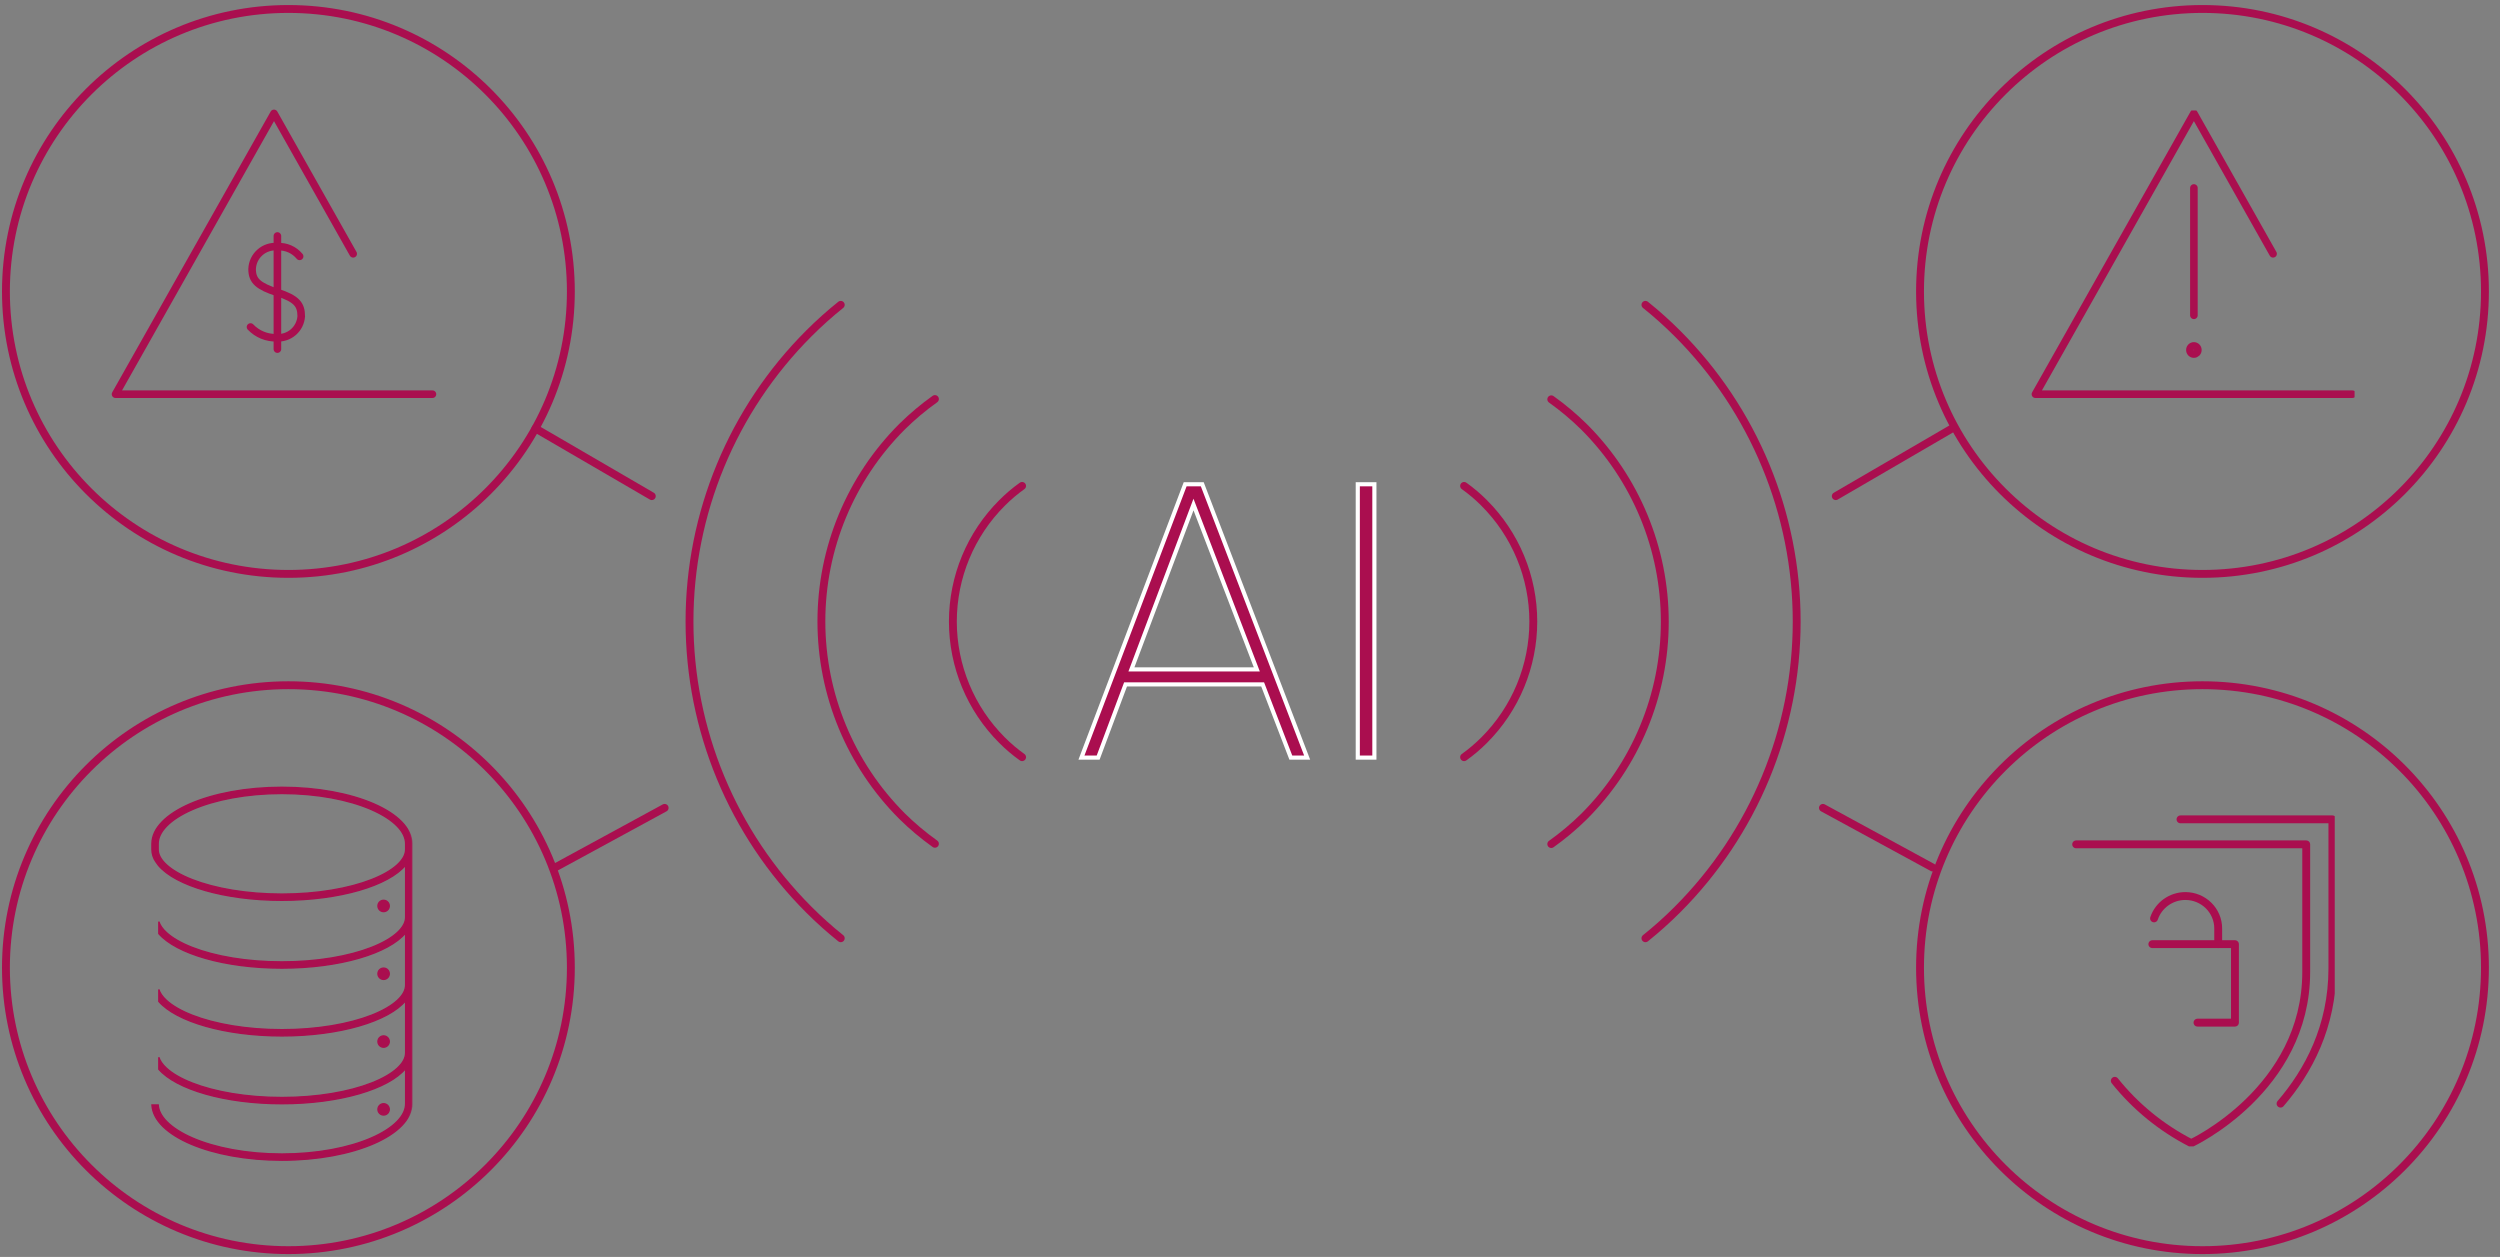 <svg width="181" height="91" viewBox="0 0 181 91" fill="none" xmlns="http://www.w3.org/2000/svg">
<rect x="0" y="0" width="181" height="91" fill="#808080" stroke="none"/>
<g clip-path="url(#clip0_1504_19974)">
<path d="M119.129 67.93C119.937 67.283 120.708 66.592 121.439 65.86C126.971 60.328 130.08 52.824 130.08 45C130.08 37.176 126.971 29.672 121.439 24.14C120.708 23.408 119.937 22.717 119.129 22.07" stroke="#AA0E4F" stroke-width="0.57" stroke-linecap="round" stroke-linejoin="round"/>
<path d="M112.311 61.11C113.156 60.508 113.952 59.839 114.691 59.11C118.43 55.37 120.531 50.298 120.531 45.01C120.531 39.721 118.43 34.649 114.691 30.91C113.952 30.181 113.156 29.512 112.311 28.91" stroke="#AA0E4F" stroke-width="0.57" stroke-linecap="round" stroke-linejoin="round"/>
<path d="M60.871 22.07C60.063 22.717 59.292 23.408 58.561 24.14C53.028 29.672 49.92 37.176 49.92 45C49.92 52.824 53.028 60.328 58.561 65.86C59.292 66.592 60.063 67.283 60.871 67.93" stroke="#AA0E4F" stroke-width="0.57" stroke-linecap="round" stroke-linejoin="round"/>
<path d="M67.689 28.89C66.844 29.492 66.048 30.161 65.309 30.89C61.57 34.629 59.469 39.701 59.469 44.99C59.469 50.279 61.57 55.35 65.309 59.09C66.048 59.819 66.844 60.488 67.689 61.09" stroke="#AA0E4F" stroke-width="0.57" stroke-linecap="round" stroke-linejoin="round"/>
<path d="M106 54.82C106.517 54.452 107.002 54.04 107.45 53.59C109.73 51.313 111.011 48.222 111.011 45C111.011 41.777 109.73 38.687 107.45 36.41C107.002 35.96 106.517 35.548 106 35.18" stroke="#AA0E4F" stroke-width="0.57" stroke-linecap="round" stroke-linejoin="round"/>
<path d="M91.453 49.647L91.416 49.551H91.313H81.594H81.49L81.453 49.649L79.506 54.85H78.297L85.806 35.06H87.044L94.637 54.85H93.456L91.453 49.647ZM90.775 48.463H90.993L90.915 48.259L86.551 36.896L86.409 36.528L86.27 36.897L81.992 48.26L81.915 48.463H82.132H90.775ZM99.505 54.85H98.303V35.06H99.505V54.85Z" fill="#AA0E4F" stroke="white" stroke-width="0.3"/>
<path d="M74 35.18C73.483 35.548 72.998 35.96 72.55 36.41C70.269 38.687 68.988 41.777 68.988 45C68.988 48.222 70.269 51.313 72.55 53.59C72.998 54.04 73.483 54.452 74 54.82" stroke="#AA0E4F" stroke-width="0.57" stroke-linecap="round" stroke-linejoin="round"/>
<path d="M20.88 41.55C32.174 41.55 41.33 32.394 41.33 21.1C41.33 9.806 32.174 0.65 20.88 0.65C9.585 0.65 0.43 9.806 0.43 21.1C0.43 32.394 9.585 41.55 20.88 41.55Z" stroke="#AA0E4F" stroke-width="0.57" stroke-linecap="round" stroke-linejoin="round"/>
<path d="M31.309 28.54H8.365L19.837 8.21L25.57 18.375" stroke="#AA0E4F" stroke-width="0.55" stroke-linecap="round" stroke-linejoin="round"/>
<path d="M21.692 18.56C21.3 18.083 20.702 17.823 20.085 17.861C19.624 17.818 19.165 17.968 18.818 18.276C18.471 18.583 18.266 19.02 18.253 19.484C18.253 20.345 18.711 20.726 20.085 21.176C21.459 21.626 21.809 22.038 21.809 22.899C21.779 23.344 21.573 23.758 21.236 24.05C20.899 24.341 20.46 24.486 20.015 24.452C19.308 24.471 18.625 24.189 18.137 23.676" stroke="#AA0E4F" stroke-width="0.55" stroke-linecap="round" stroke-linejoin="round"/>
<path d="M20.084 17.085V25.275" stroke="#AA0E4F" stroke-width="0.55" stroke-linecap="round" stroke-linejoin="round"/>
<path d="M20.88 90.51C32.174 90.51 41.33 81.354 41.33 70.06C41.33 58.766 32.174 49.61 20.88 49.61C9.585 49.61 0.43 58.766 0.43 70.06C0.43 81.354 9.585 90.51 20.88 90.51Z" stroke="#AA0E4F" stroke-width="0.57" stroke-linecap="round" stroke-linejoin="round"/>
<path d="M159.46 41.55C170.754 41.55 179.91 32.394 179.91 21.1C179.91 9.806 170.754 0.65 159.46 0.65C148.166 0.65 139.01 9.806 139.01 21.1C139.01 32.394 148.166 41.55 159.46 41.55Z" stroke="#AA0E4F" stroke-width="0.57" stroke-linecap="round" stroke-linejoin="round"/>
<g clip-path="url(#clip1_1504_19974)">
<path d="M170.309 28.54H147.365L158.837 8.21L164.57 18.375" stroke="#AA0E4F" stroke-width="0.55" stroke-linecap="round" stroke-linejoin="round"/>
<path d="M158.838 13.609V22.828" stroke="#AA0E4F" stroke-width="0.55" stroke-linecap="round" stroke-linejoin="round"/>
<path fill-rule="evenodd" clip-rule="evenodd" d="M159.125 25.34C159.125 25.177 158.996 25.045 158.837 25.045C158.678 25.045 158.549 25.177 158.549 25.34C158.549 25.502 158.678 25.634 158.837 25.634C158.996 25.634 159.125 25.502 159.125 25.34Z" stroke="#AA0E4F" stroke-width="0.55" stroke-linecap="round" stroke-linejoin="round"/>
</g>
<path d="M159.46 90.51C170.754 90.51 179.91 81.354 179.91 70.06C179.91 58.766 170.754 49.61 159.46 49.61C148.166 49.61 139.01 58.766 139.01 70.06C139.01 81.354 148.166 90.51 159.46 90.51Z" stroke="#AA0E4F" stroke-width="0.57" stroke-linecap="round" stroke-linejoin="round"/>
<g clip-path="url(#clip2_1504_19974)">
<path d="M150.314 61.131H166.97V70.374C166.97 78.904 158.645 82.763 158.645 82.763C156.496 81.663 154.61 80.125 153.111 78.25" stroke="#AA0E4F" stroke-width="0.57" stroke-linecap="round" stroke-linejoin="round"/>
<path d="M157.867 59.321H168.865V70.113C168.865 74.331 167.12 77.571 165.111 79.903" stroke="#AA0E4F" stroke-width="0.57" stroke-linecap="round" stroke-linejoin="round"/>
<path d="M155.83 68.357H161.81V74.039H159.098" stroke="#AA0E4F" stroke-width="0.57" stroke-linecap="round" stroke-linejoin="round"/>
<path d="M160.598 68.357V67.22C160.598 65.923 159.533 64.872 158.219 64.872C157.189 64.875 156.276 65.527 155.953 66.492" stroke="#AA0E4F" stroke-width="0.57" stroke-linecap="round" stroke-linejoin="round"/>
</g>
<path d="M38.77 31.02L47.19 35.92" stroke="#AA0E4F" stroke-width="0.57" stroke-linecap="round" stroke-linejoin="round"/>
<path d="M40.18 62.81L48.12 58.49" stroke="#AA0E4F" stroke-width="0.57" stroke-linecap="round" stroke-linejoin="round"/>
<path d="M141.33 31.02L132.91 35.92" stroke="#AA0E4F" stroke-width="0.57" stroke-linecap="round" stroke-linejoin="round"/>
<path d="M139.92 62.81L131.98 58.49" stroke="#AA0E4F" stroke-width="0.57" stroke-linecap="round" stroke-linejoin="round"/>
<mask id="path-26-outside-1_1504_19974" maskUnits="userSpaceOnUse" x="10" y="56" width="20" height="29" fill="black">
<rect fill="white" x="10" y="56" width="20" height="29"/>
<path fill-rule="evenodd" clip-rule="evenodd" d="M26.883 58.611C25.249 57.901 22.961 57.45 20.409 57.45C17.858 57.45 15.569 57.901 13.935 58.611C13.118 58.966 12.485 59.378 12.062 59.812C11.642 60.245 11.45 60.676 11.45 61.091V61.5C11.45 61.841 11.625 62.214 12.045 62.603C12.466 62.992 13.099 63.363 13.92 63.684C15.558 64.326 17.852 64.732 20.409 64.732C22.966 64.732 25.26 64.326 26.898 63.684C27.719 63.363 28.353 62.992 28.773 62.603C29.194 62.214 29.368 61.841 29.368 61.5V61.091C29.368 60.676 29.177 60.245 28.756 59.812C28.334 59.378 27.701 58.966 26.883 58.611ZM29.818 61.5V61.091C29.818 58.832 25.606 57 20.409 57C15.213 57 11 58.832 11 61.091V61.5C11 61.825 11.102 62.142 11.293 62.405L11.482 62.667C12.729 64.128 16.255 65.182 20.409 65.182C24.6 65.182 28.151 64.11 29.368 62.628V66.409C29.368 66.75 29.194 67.123 28.773 67.512C28.353 67.901 27.719 68.272 26.898 68.594C25.26 69.235 22.966 69.641 20.409 69.641C17.852 69.641 15.558 69.235 13.92 68.594C13.099 68.272 12.466 67.901 12.045 67.512C11.752 67.241 11.578 66.977 11.5 66.727V67.597C12.762 69.047 16.274 70.091 20.409 70.091C24.6 70.091 28.151 69.019 29.368 67.537V71.318C29.368 71.659 29.194 72.032 28.773 72.421C28.353 72.81 27.719 73.182 26.898 73.503C25.26 74.144 22.966 74.55 20.409 74.55C17.852 74.55 15.558 74.144 13.92 73.503C13.099 73.182 12.466 72.81 12.045 72.421C11.752 72.15 11.578 71.886 11.5 71.636V72.506C12.762 73.957 16.274 75 20.409 75C24.6 75 28.151 73.928 29.368 72.447V76.227C29.368 76.568 29.194 76.942 28.773 77.33C28.353 77.719 27.719 78.091 26.898 78.412C25.26 79.053 22.966 79.459 20.409 79.459C17.852 79.459 15.558 79.053 13.92 78.412C13.099 78.091 12.466 77.719 12.045 77.33C11.752 77.059 11.578 76.796 11.5 76.545V77.415C12.762 78.866 16.274 79.909 20.409 79.909C24.6 79.909 28.151 78.837 29.368 77.356V79.909C29.368 80.324 29.177 80.756 28.756 81.188C28.334 81.622 27.701 82.034 26.883 82.389C25.249 83.1 22.961 83.55 20.409 83.55C17.858 83.55 15.569 83.1 13.935 82.389C13.118 82.034 12.485 81.622 12.062 81.188C11.672 80.787 11.479 80.387 11.453 80H11.002C11.113 82.218 15.282 84 20.409 84C25.606 84 29.818 82.169 29.818 79.909V76.227V71.318V66.409V61.5ZM28.182 65.591C28.182 65.817 27.999 66 27.773 66C27.547 66 27.364 65.817 27.364 65.591C27.364 65.365 27.547 65.182 27.773 65.182C27.999 65.182 28.182 65.365 28.182 65.591ZM27.773 70.909C27.999 70.909 28.182 70.726 28.182 70.5C28.182 70.274 27.999 70.091 27.773 70.091C27.547 70.091 27.364 70.274 27.364 70.5C27.364 70.726 27.547 70.909 27.773 70.909ZM28.182 75.409C28.182 75.635 27.999 75.818 27.773 75.818C27.547 75.818 27.364 75.635 27.364 75.409C27.364 75.183 27.547 75 27.773 75C27.999 75 28.182 75.183 28.182 75.409ZM27.773 80.727C27.999 80.727 28.182 80.544 28.182 80.318C28.182 80.092 27.999 79.909 27.773 79.909C27.547 79.909 27.364 80.092 27.364 80.318C27.364 80.544 27.547 80.727 27.773 80.727Z"/>
</mask>
<path fill-rule="evenodd" clip-rule="evenodd" d="M26.883 58.611C25.249 57.901 22.961 57.45 20.409 57.45C17.858 57.45 15.569 57.901 13.935 58.611C13.118 58.966 12.485 59.378 12.062 59.812C11.642 60.245 11.45 60.676 11.45 61.091V61.5C11.45 61.841 11.625 62.214 12.045 62.603C12.466 62.992 13.099 63.363 13.92 63.684C15.558 64.326 17.852 64.732 20.409 64.732C22.966 64.732 25.26 64.326 26.898 63.684C27.719 63.363 28.353 62.992 28.773 62.603C29.194 62.214 29.368 61.841 29.368 61.5V61.091C29.368 60.676 29.177 60.245 28.756 59.812C28.334 59.378 27.701 58.966 26.883 58.611ZM29.818 61.5V61.091C29.818 58.832 25.606 57 20.409 57C15.213 57 11 58.832 11 61.091V61.5C11 61.825 11.102 62.142 11.293 62.405L11.482 62.667C12.729 64.128 16.255 65.182 20.409 65.182C24.6 65.182 28.151 64.11 29.368 62.628V66.409C29.368 66.75 29.194 67.123 28.773 67.512C28.353 67.901 27.719 68.272 26.898 68.594C25.26 69.235 22.966 69.641 20.409 69.641C17.852 69.641 15.558 69.235 13.92 68.594C13.099 68.272 12.466 67.901 12.045 67.512C11.752 67.241 11.578 66.977 11.5 66.727V67.597C12.762 69.047 16.274 70.091 20.409 70.091C24.6 70.091 28.151 69.019 29.368 67.537V71.318C29.368 71.659 29.194 72.032 28.773 72.421C28.353 72.81 27.719 73.182 26.898 73.503C25.26 74.144 22.966 74.55 20.409 74.55C17.852 74.55 15.558 74.144 13.92 73.503C13.099 73.182 12.466 72.81 12.045 72.421C11.752 72.15 11.578 71.886 11.5 71.636V72.506C12.762 73.957 16.274 75 20.409 75C24.6 75 28.151 73.928 29.368 72.447V76.227C29.368 76.568 29.194 76.942 28.773 77.33C28.353 77.719 27.719 78.091 26.898 78.412C25.26 79.053 22.966 79.459 20.409 79.459C17.852 79.459 15.558 79.053 13.92 78.412C13.099 78.091 12.466 77.719 12.045 77.33C11.752 77.059 11.578 76.796 11.5 76.545V77.415C12.762 78.866 16.274 79.909 20.409 79.909C24.6 79.909 28.151 78.837 29.368 77.356V79.909C29.368 80.324 29.177 80.756 28.756 81.188C28.334 81.622 27.701 82.034 26.883 82.389C25.249 83.1 22.961 83.55 20.409 83.55C17.858 83.55 15.569 83.1 13.935 82.389C13.118 82.034 12.485 81.622 12.062 81.188C11.672 80.787 11.479 80.387 11.453 80H11.002C11.113 82.218 15.282 84 20.409 84C25.606 84 29.818 82.169 29.818 79.909V76.227V71.318V66.409V61.5ZM28.182 65.591C28.182 65.817 27.999 66 27.773 66C27.547 66 27.364 65.817 27.364 65.591C27.364 65.365 27.547 65.182 27.773 65.182C27.999 65.182 28.182 65.365 28.182 65.591ZM27.773 70.909C27.999 70.909 28.182 70.726 28.182 70.5C28.182 70.274 27.999 70.091 27.773 70.091C27.547 70.091 27.364 70.274 27.364 70.5C27.364 70.726 27.547 70.909 27.773 70.909ZM28.182 75.409C28.182 75.635 27.999 75.818 27.773 75.818C27.547 75.818 27.364 75.635 27.364 75.409C27.364 75.183 27.547 75 27.773 75C27.999 75 28.182 75.183 28.182 75.409ZM27.773 80.727C27.999 80.727 28.182 80.544 28.182 80.318C28.182 80.092 27.999 79.909 27.773 79.909C27.547 79.909 27.364 80.092 27.364 80.318C27.364 80.544 27.547 80.727 27.773 80.727Z" fill="#AA0E4F"/>
<path d="M26.883 58.611L26.863 58.657L26.863 58.657L26.883 58.611ZM13.935 58.611L13.955 58.657L13.955 58.657L13.935 58.611ZM12.062 59.812L12.026 59.778L12.026 59.778L12.062 59.812ZM12.045 62.603L12.011 62.64L12.011 62.64L12.045 62.603ZM13.92 63.684L13.938 63.638L13.938 63.638L13.92 63.684ZM26.898 63.684L26.917 63.731L26.917 63.731L26.898 63.684ZM28.773 62.603L28.807 62.64L28.807 62.64L28.773 62.603ZM28.756 59.812L28.792 59.778L28.792 59.778L28.756 59.812ZM11.293 62.405L11.252 62.434L11.252 62.434L11.293 62.405ZM11.482 62.667L11.442 62.696L11.444 62.699L11.482 62.667ZM29.368 62.628H29.418V62.489L29.33 62.596L29.368 62.628ZM28.773 67.512L28.807 67.549L28.807 67.549L28.773 67.512ZM26.898 68.594L26.917 68.64L26.917 68.64L26.898 68.594ZM13.92 68.594L13.938 68.547L13.938 68.547L13.92 68.594ZM12.045 67.512L12.011 67.549L12.011 67.549L12.045 67.512ZM11.5 66.727L11.548 66.712L11.45 66.727H11.5ZM11.5 67.597H11.45V67.615L11.462 67.629L11.5 67.597ZM29.368 67.537H29.418V67.398L29.33 67.506L29.368 67.537ZM28.773 72.421L28.807 72.458L28.807 72.458L28.773 72.421ZM26.898 73.503L26.917 73.549L26.917 73.549L26.898 73.503ZM13.92 73.503L13.902 73.549L13.902 73.549L13.92 73.503ZM12.045 72.421L12.011 72.458L12.011 72.458L12.045 72.421ZM11.5 71.636L11.548 71.621L11.45 71.636H11.5ZM11.5 72.506H11.45V72.524L11.462 72.538L11.5 72.506ZM29.368 72.447H29.418V72.307L29.33 72.415L29.368 72.447ZM28.773 77.33L28.807 77.367L28.807 77.367L28.773 77.33ZM26.898 78.412L26.917 78.458L26.917 78.458L26.898 78.412ZM13.92 78.412L13.902 78.458L13.902 78.458L13.92 78.412ZM12.045 77.33L12.079 77.293L12.079 77.293L12.045 77.33ZM11.5 76.545L11.548 76.531L11.45 76.545H11.5ZM11.5 77.415H11.45V77.433L11.462 77.448L11.5 77.415ZM29.368 77.356H29.418V77.216L29.33 77.324L29.368 77.356ZM28.756 81.188L28.721 81.153L28.721 81.153L28.756 81.188ZM26.883 82.389L26.863 82.343L26.863 82.343L26.883 82.389ZM13.935 82.389L13.955 82.343L13.955 82.343L13.935 82.389ZM12.062 81.188L12.098 81.153L12.098 81.153L12.062 81.188ZM11.453 80L11.503 79.997L11.5 79.95H11.453V80ZM11.002 80V79.95H10.95L10.952 80.002L11.002 80ZM20.409 57.5C22.956 57.5 25.237 57.95 26.863 58.657L26.903 58.565C25.262 57.851 22.966 57.4 20.409 57.4V57.5ZM13.955 58.657C15.581 57.95 17.863 57.5 20.409 57.5V57.4C17.852 57.4 15.557 57.851 13.915 58.565L13.955 58.657ZM12.098 59.847C12.514 59.419 13.141 59.011 13.955 58.657L13.915 58.565C13.094 58.922 12.455 59.337 12.026 59.778L12.098 59.847ZM11.5 61.091C11.5 60.693 11.684 60.273 12.098 59.847L12.026 59.778C11.6 60.216 11.4 60.659 11.4 61.091H11.5ZM11.5 61.5V61.091H11.4V61.5H11.5ZM12.079 62.566C11.665 62.183 11.5 61.822 11.5 61.5H11.4C11.4 61.859 11.585 62.245 12.011 62.64L12.079 62.566ZM13.938 63.638C13.121 63.318 12.493 62.95 12.079 62.566L12.011 62.64C12.438 63.035 13.078 63.408 13.902 63.731L13.938 63.638ZM20.409 64.682C17.857 64.682 15.569 64.276 13.938 63.638L13.902 63.731C15.547 64.375 17.848 64.782 20.409 64.782V64.682ZM26.88 63.638C25.249 64.276 22.961 64.682 20.409 64.682V64.782C22.971 64.782 25.271 64.375 26.917 63.731L26.88 63.638ZM28.739 62.566C28.325 62.95 27.697 63.318 26.88 63.638L26.917 63.731C27.741 63.408 28.38 63.035 28.807 62.64L28.739 62.566ZM29.318 61.5C29.318 61.822 29.153 62.183 28.739 62.566L28.807 62.64C29.234 62.245 29.418 61.859 29.418 61.5H29.318ZM29.318 61.091V61.5H29.418V61.091H29.318ZM28.721 59.847C29.135 60.273 29.318 60.693 29.318 61.091H29.418C29.418 60.659 29.219 60.216 28.792 59.778L28.721 59.847ZM26.863 58.657C27.677 59.011 28.304 59.419 28.721 59.847L28.792 59.778C28.364 59.337 27.724 58.922 26.903 58.565L26.863 58.657ZM29.768 61.091V61.5H29.868V61.091H29.768ZM20.409 57.05C23.002 57.05 25.347 57.507 27.043 58.244C27.89 58.613 28.573 59.05 29.043 59.533C29.513 60.017 29.768 60.543 29.768 61.091H29.868C29.868 60.509 29.597 59.959 29.115 59.464C28.633 58.968 27.938 58.524 27.082 58.152C25.372 57.409 23.013 56.95 20.409 56.95V57.05ZM11.05 61.091C11.05 60.543 11.305 60.017 11.775 59.533C12.245 59.05 12.928 58.613 13.776 58.244C15.471 57.507 17.816 57.05 20.409 57.05V56.95C17.806 56.95 15.446 57.409 13.736 58.152C12.881 58.524 12.186 58.968 11.704 59.464C11.221 59.959 10.95 60.509 10.95 61.091H11.05ZM11.05 61.5V61.091H10.95V61.5H11.05ZM10.95 61.5C10.95 61.836 11.056 62.163 11.252 62.434L11.334 62.376C11.149 62.121 11.05 61.814 11.05 61.5H10.95ZM11.252 62.434L11.442 62.696L11.523 62.638L11.334 62.376L11.252 62.434ZM11.444 62.699C12.077 63.441 13.282 64.073 14.842 64.52C16.403 64.968 18.328 65.232 20.409 65.232V65.132C18.336 65.132 16.421 64.869 14.869 64.424C13.316 63.979 12.134 63.354 11.52 62.634L11.444 62.699ZM20.409 65.232C22.509 65.232 24.449 64.963 26.018 64.509C27.584 64.055 28.788 63.413 29.407 62.66L29.33 62.596C28.731 63.325 27.55 63.96 25.99 64.413C24.431 64.864 22.501 65.132 20.409 65.132V65.232ZM29.318 62.628V66.409H29.418V62.628H29.318ZM29.318 66.409C29.318 66.732 29.153 67.092 28.739 67.475L28.807 67.549C29.234 67.154 29.418 66.769 29.418 66.409H29.318ZM28.739 67.475C28.325 67.859 27.697 68.227 26.88 68.547L26.917 68.64C27.741 68.318 28.38 67.944 28.807 67.549L28.739 67.475ZM26.88 68.547C25.249 69.185 22.961 69.591 20.409 69.591V69.691C22.971 69.691 25.271 69.284 26.917 68.64L26.88 68.547ZM20.409 69.591C17.857 69.591 15.569 69.185 13.938 68.547L13.902 68.64C15.547 69.284 17.848 69.691 20.409 69.691V69.591ZM13.938 68.547C13.121 68.227 12.493 67.859 12.079 67.475L12.011 67.549C12.438 67.944 13.078 68.318 13.902 68.64L13.938 68.547ZM12.079 67.475C11.79 67.208 11.623 66.952 11.548 66.712L11.452 66.742C11.534 67.003 11.714 67.273 12.011 67.549L12.079 67.475ZM11.45 66.727V67.597H11.55V66.727H11.45ZM11.462 67.629C12.103 68.366 13.308 68.993 14.864 69.436C16.421 69.88 18.338 70.141 20.409 70.141V70.041C18.346 70.041 16.439 69.781 14.891 69.34C13.342 68.898 12.159 68.278 11.538 67.564L11.462 67.629ZM20.409 70.141C22.509 70.141 24.449 69.873 26.018 69.418C27.584 68.964 28.788 68.322 29.407 67.569L29.33 67.506C28.731 68.235 27.55 68.87 25.99 69.322C24.431 69.773 22.501 70.041 20.409 70.041V70.141ZM29.318 67.537V71.318H29.418V67.537H29.318ZM29.318 71.318C29.318 71.641 29.153 72.001 28.739 72.384L28.807 72.458C29.234 72.063 29.418 71.678 29.418 71.318H29.318ZM28.739 72.384C28.325 72.768 27.697 73.136 26.88 73.456L26.917 73.549C27.741 73.227 28.38 72.853 28.807 72.458L28.739 72.384ZM26.88 73.456C25.249 74.094 22.961 74.5 20.409 74.5V74.6C22.971 74.6 25.271 74.193 26.917 73.549L26.88 73.456ZM20.409 74.5C17.857 74.5 15.569 74.094 13.938 73.456L13.902 73.549C15.547 74.193 17.848 74.6 20.409 74.6V74.5ZM13.938 73.456C13.121 73.136 12.493 72.768 12.079 72.384L12.011 72.458C12.438 72.853 13.078 73.227 13.902 73.549L13.938 73.456ZM12.079 72.384C11.79 72.117 11.623 71.861 11.548 71.621L11.452 71.651C11.534 71.912 11.714 72.183 12.011 72.458L12.079 72.384ZM11.45 71.636V72.506H11.55V71.636H11.45ZM20.409 74.95C18.346 74.95 16.439 74.69 14.891 74.249C13.342 73.808 12.159 73.187 11.538 72.473L11.462 72.538C12.103 73.275 13.308 73.902 14.864 74.345C16.421 74.789 18.338 75.05 20.409 75.05V74.95ZM29.33 72.415C28.731 73.144 27.55 73.779 25.99 74.231C24.431 74.683 22.501 74.95 20.409 74.95V75.05C22.509 75.05 24.449 74.782 26.018 74.327C27.584 73.873 28.788 73.231 29.407 72.478L29.33 72.415ZM29.418 76.227V72.447H29.318V76.227H29.418ZM28.807 77.367C29.234 76.972 29.418 76.587 29.418 76.227H29.318C29.318 76.55 29.153 76.911 28.739 77.293L28.807 77.367ZM26.917 78.458C27.741 78.136 28.38 77.762 28.807 77.367L28.739 77.293C28.325 77.677 27.697 78.046 26.88 78.365L26.917 78.458ZM20.409 79.509C22.971 79.509 25.271 79.102 26.917 78.458L26.88 78.365C25.249 79.004 22.961 79.409 20.409 79.409V79.509ZM13.902 78.458C15.547 79.102 17.848 79.509 20.409 79.509V79.409C17.857 79.409 15.569 79.004 13.938 78.365L13.902 78.458ZM12.011 77.367C12.438 77.762 13.078 78.136 13.902 78.458L13.938 78.365C13.121 78.046 12.493 77.677 12.079 77.293L12.011 77.367ZM11.452 76.56C11.534 76.821 11.714 77.092 12.011 77.367L12.079 77.293C11.79 77.026 11.623 76.77 11.548 76.531L11.452 76.56ZM11.45 76.545V77.415H11.55V76.545H11.45ZM20.409 79.859C18.346 79.859 16.439 79.599 14.891 79.158C13.342 78.717 12.159 78.096 11.538 77.382L11.462 77.448C12.103 78.184 13.308 78.811 14.864 79.254C16.421 79.698 18.338 79.959 20.409 79.959V79.859ZM29.33 77.324C28.731 78.053 27.55 78.688 25.99 79.14C24.431 79.592 22.501 79.859 20.409 79.859V79.959C22.509 79.959 24.449 79.691 26.018 79.236C27.584 78.782 28.788 78.14 29.407 77.387L29.33 77.324ZM29.418 79.909V77.356H29.318V79.909H29.418ZM28.792 81.223C29.219 80.784 29.418 80.341 29.418 79.909H29.318C29.318 80.308 29.135 80.727 28.721 81.153L28.792 81.223ZM26.903 82.435C27.724 82.078 28.364 81.663 28.792 81.223L28.721 81.153C28.304 81.581 27.677 81.99 26.863 82.343L26.903 82.435ZM20.409 83.6C22.966 83.6 25.262 83.149 26.903 82.435L26.863 82.343C25.237 83.05 22.956 83.5 20.409 83.5V83.6ZM13.915 82.435C15.557 83.149 17.852 83.6 20.409 83.6V83.5C17.863 83.5 15.581 83.05 13.955 82.343L13.915 82.435ZM12.026 81.223C12.455 81.663 13.094 82.078 13.915 82.435L13.955 82.343C13.141 81.99 12.514 81.581 12.098 81.153L12.026 81.223ZM11.403 80.003C11.43 80.405 11.63 80.816 12.026 81.223L12.098 81.153C11.714 80.758 11.528 80.369 11.503 79.997L11.403 80.003ZM11.453 79.95H11.002V80.05H11.453V79.95ZM20.409 83.95C17.851 83.95 15.534 83.505 13.844 82.786C13 82.426 12.314 81.998 11.833 81.525C11.352 81.052 11.079 80.536 11.052 79.998L10.952 80.002C10.981 80.573 11.27 81.111 11.763 81.596C12.255 82.081 12.953 82.515 13.805 82.878C15.51 83.604 17.841 84.05 20.409 84.05V83.95ZM29.768 79.909C29.768 80.457 29.513 80.984 29.043 81.467C28.573 81.95 27.89 82.388 27.043 82.756C25.347 83.493 23.002 83.95 20.409 83.95V84.05C23.013 84.05 25.372 83.591 27.082 82.848C27.938 82.476 28.633 82.032 29.115 81.537C29.597 81.041 29.868 80.491 29.868 79.909H29.768ZM29.768 76.227V79.909H29.868V76.227H29.768ZM29.768 71.318V76.227H29.868V71.318H29.768ZM29.768 66.409V71.318H29.868V66.409H29.768ZM29.768 61.5V66.409H29.868V61.5H29.768ZM27.773 66.05C28.026 66.05 28.232 65.844 28.232 65.591H28.132C28.132 65.789 27.971 65.95 27.773 65.95V66.05ZM27.314 65.591C27.314 65.844 27.519 66.05 27.773 66.05V65.95C27.575 65.95 27.414 65.789 27.414 65.591H27.314ZM27.773 65.132C27.519 65.132 27.314 65.337 27.314 65.591H27.414C27.414 65.393 27.575 65.232 27.773 65.232V65.132ZM28.232 65.591C28.232 65.337 28.026 65.132 27.773 65.132V65.232C27.971 65.232 28.132 65.393 28.132 65.591H28.232ZM28.132 70.5C28.132 70.698 27.971 70.859 27.773 70.859V70.959C28.026 70.959 28.232 70.754 28.232 70.5H28.132ZM27.773 70.141C27.971 70.141 28.132 70.302 28.132 70.5H28.232C28.232 70.246 28.026 70.041 27.773 70.041V70.141ZM27.414 70.5C27.414 70.302 27.575 70.141 27.773 70.141V70.041C27.519 70.041 27.314 70.246 27.314 70.5H27.414ZM27.773 70.859C27.575 70.859 27.414 70.698 27.414 70.5H27.314C27.314 70.754 27.519 70.959 27.773 70.959V70.859ZM27.773 75.868C28.026 75.868 28.232 75.663 28.232 75.409H28.132C28.132 75.608 27.971 75.768 27.773 75.768V75.868ZM27.314 75.409C27.314 75.663 27.519 75.868 27.773 75.868V75.768C27.575 75.768 27.414 75.608 27.414 75.409H27.314ZM27.773 74.95C27.519 74.95 27.314 75.156 27.314 75.409H27.414C27.414 75.211 27.575 75.05 27.773 75.05V74.95ZM28.232 75.409C28.232 75.156 28.026 74.95 27.773 74.95V75.05C27.971 75.05 28.132 75.211 28.132 75.409H28.232ZM28.132 80.318C28.132 80.517 27.971 80.677 27.773 80.677V80.777C28.026 80.777 28.232 80.572 28.232 80.318H28.132ZM27.773 79.959C27.971 79.959 28.132 80.12 28.132 80.318H28.232C28.232 80.065 28.026 79.859 27.773 79.859V79.959ZM27.414 80.318C27.414 80.12 27.575 79.959 27.773 79.959V79.859C27.519 79.859 27.314 80.065 27.314 80.318H27.414ZM27.773 80.677C27.575 80.677 27.414 80.517 27.414 80.318H27.314C27.314 80.572 27.519 80.777 27.773 80.777V80.677Z" fill="#AA0E4F" mask="url(#path-26-outside-1_1504_19974)"/>
</g>
<defs>
<clipPath id="clip0_1504_19974">
<rect width="181" height="91" fill="white"/>
</clipPath>
<clipPath id="clip1_1504_19974">
<rect width="23.471" height="21" fill="white" transform="translate(147 8)"/>
</clipPath>
<clipPath id="clip2_1504_19974">
<rect width="19.035" height="24" fill="white" transform="translate(150 59)"/>
</clipPath>
</defs>
</svg>
